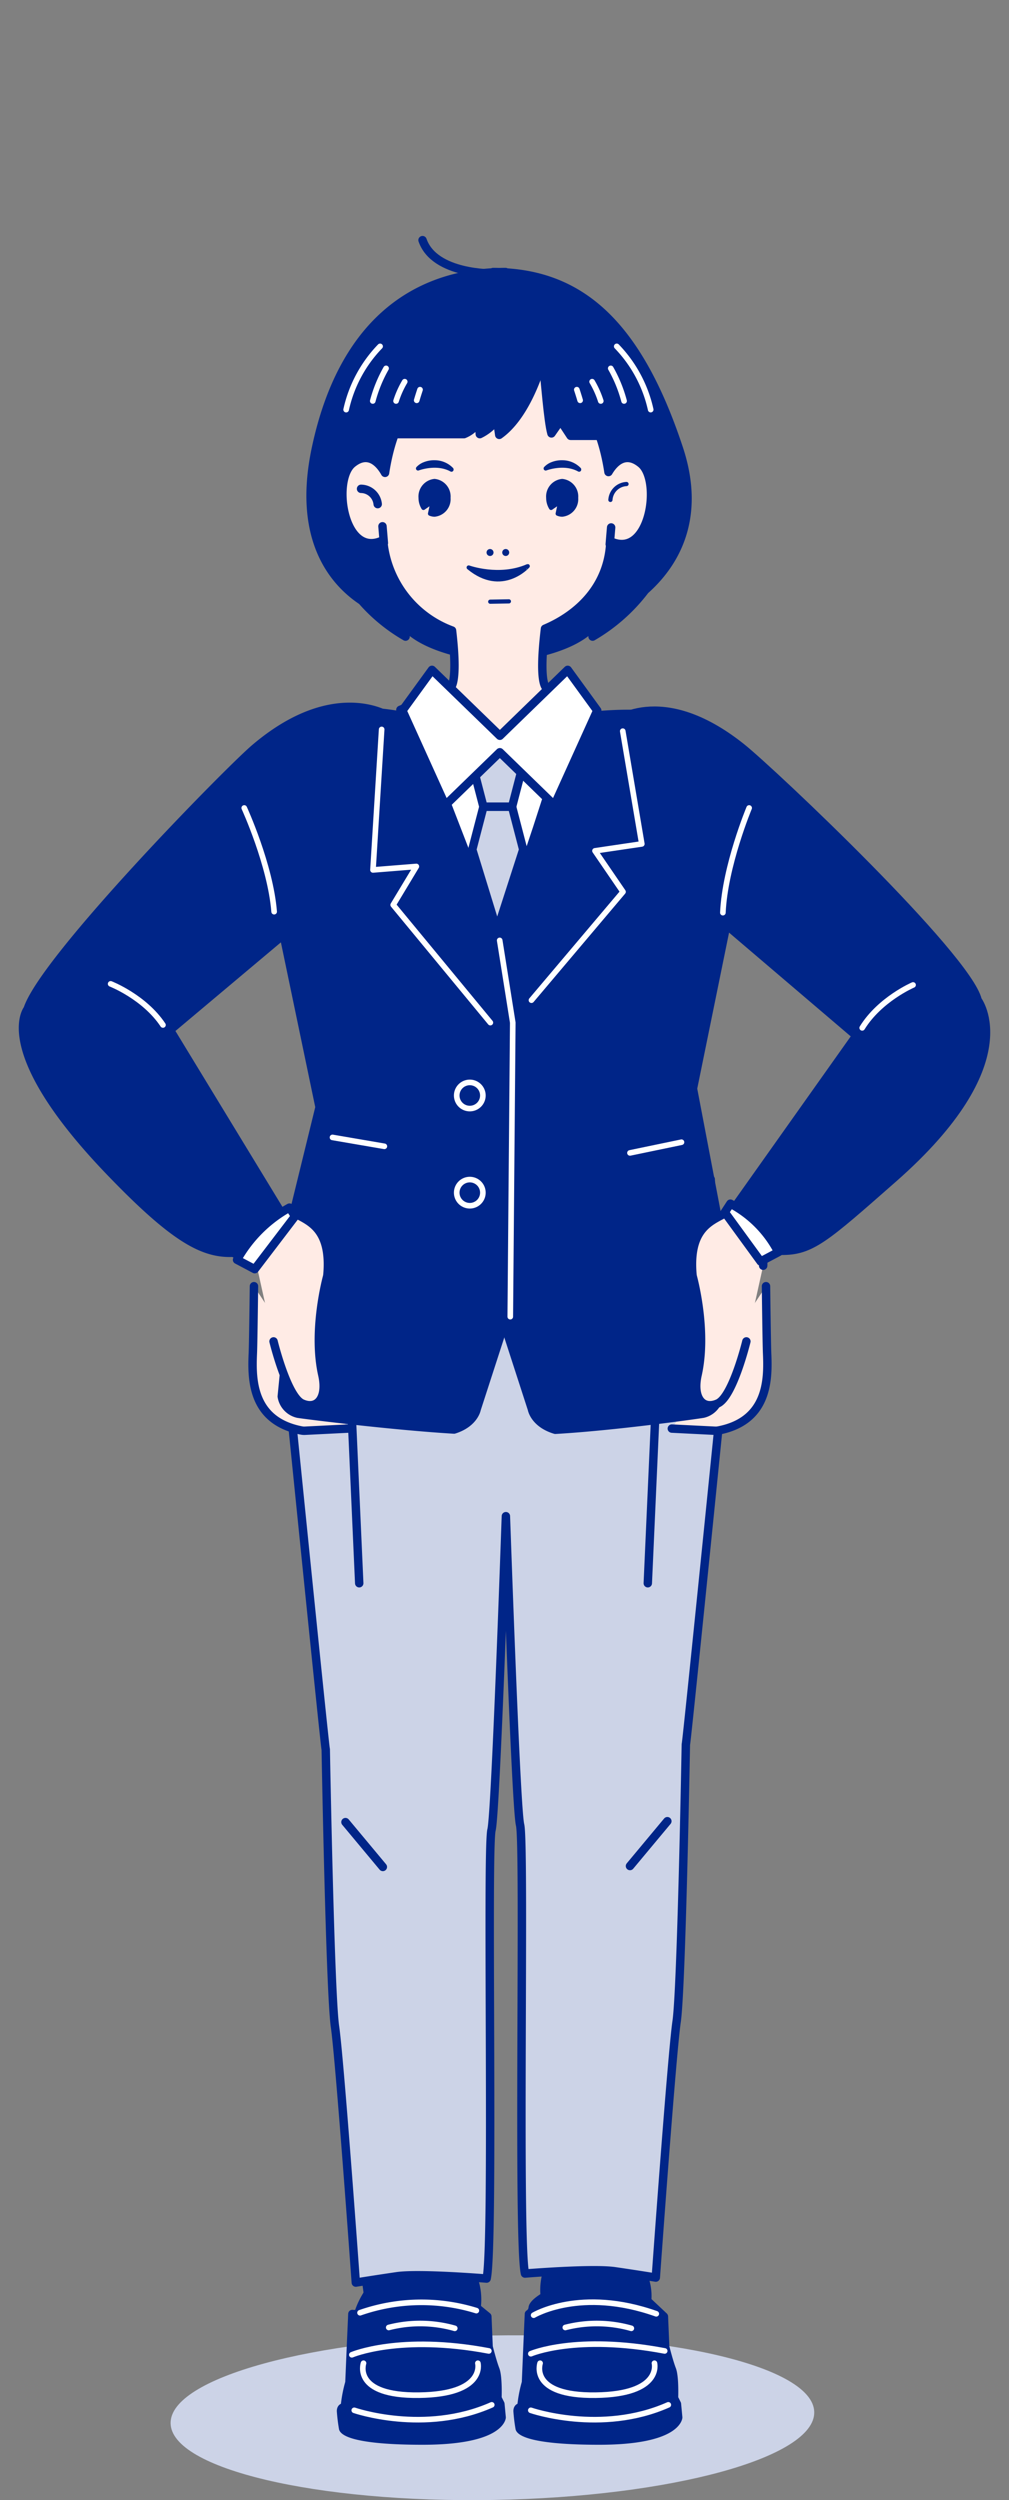 <svg xmlns="http://www.w3.org/2000/svg" xmlns:xlink="http://www.w3.org/1999/xlink" width="180" height="446" viewBox="0 0 180 446"><rect x="0" y="0" width="180" height="446" fill="#808080" stroke="none"/><defs><clipPath id="a"><rect width="180" height="446" transform="translate(-15040 -6667)"/></clipPath><clipPath id="b"><rect width="173.3" height="403.911" fill="none"/></clipPath></defs><g transform="translate(15040 6667)" clip-path="url(#a)"><g transform="translate(-15036.65 -6624.911)" clip-path="url(#b)"><path d="M162.934,133.615s-5.915,2.541-9.072,7.655" fill="none" stroke="#fff" stroke-linecap="round" stroke-linejoin="round" stroke-width="1"/><path d="M141.906,388.2c.141,8.1-25.448,15.117-57.155,15.671s-57.525-5.565-57.666-13.667,25.447-15.117,57.154-15.671,57.526,5.566,57.667,13.667" fill="#ccd3e7"/><path d="M89.85,216.039l31.5,6.5s-6.185,50.979-6.5,54.5c-1,11.167-5,26.5-4.5,81,0,0-4.856,9.654-13.5,9.5-2.974-21.952-7-151.5-7-151.5" fill="#ffebe5"/><path d="M89.85,216.039l31.5,6.5s-6.185,50.979-6.5,54.5c-1,11.167-5,26.5-4.5,81,0,0-4.856,9.654-13.5,9.5C93.876,345.587,89.85,216.039,89.85,216.039Z" fill="none" stroke="#002588" stroke-linecap="round" stroke-linejoin="round" stroke-width="1.5"/><path d="M91.682,285.55a76.206,76.206,0,0,0,11.417,1.235,76.178,76.178,0,0,0,11.417-1.235c2.05,29.575-2.427,61.764-5.167,81.989a13.183,13.183,0,0,1-6.25-1.479,13.177,13.177,0,0,1-6.25,1.479c-2.74-20.225-4-48.75-5.167-81.989" fill="#002588"/><path d="M91.682,285.55a76.206,76.206,0,0,0,11.417,1.235,76.178,76.178,0,0,0,11.417-1.235c2.05,29.575-2.427,61.764-5.167,81.989a13.183,13.183,0,0,1-6.25-1.479,13.177,13.177,0,0,1-6.25,1.479C94.109,347.314,92.849,318.789,91.682,285.55Z" fill="none" stroke="#002588" stroke-linecap="round" stroke-linejoin="round" stroke-width="1.5"/><line x2="4.744" y2="4.744" transform="translate(95.54 279.294)" fill="none" stroke="#002588" stroke-linecap="round" stroke-linejoin="round" stroke-width="1.5"/><line x1="3" y2="2" transform="translate(108.6 281.789)" fill="none" stroke="#002588" stroke-linecap="round" stroke-linejoin="round" stroke-width="1.5"/><path d="M81.85,216.039l-31.5,6.5s6.185,50.979,6.5,54.5c1,11.167,5,26.5,4.5,81,0,0,4.856,9.654,13.5,9.5,2.974-21.952,7-151.5,7-151.5" fill="#ffebe5"/><path d="M81.85,216.039l-31.5,6.5s6.185,50.979,6.5,54.5c1,11.167,5,26.5,4.5,81,0,0,4.856,9.654,13.5,9.5C77.824,345.587,81.85,216.039,81.85,216.039Z" fill="none" stroke="#002588" stroke-linecap="round" stroke-linejoin="round" stroke-width="1.5"/><path d="M80.017,285.55A76.206,76.206,0,0,1,68.6,286.785a76.178,76.178,0,0,1-11.417-1.235c-2.05,29.575,2.427,61.764,5.167,81.989a13.183,13.183,0,0,0,6.25-1.479,13.177,13.177,0,0,0,6.25,1.479c2.74-20.225,4-48.75,5.167-81.989" fill="#002588"/><path d="M80.017,285.55A76.206,76.206,0,0,1,68.6,286.785a76.178,76.178,0,0,1-11.417-1.235c-2.05,29.575,2.427,61.764,5.167,81.989a13.183,13.183,0,0,0,6.25-1.479,13.177,13.177,0,0,0,6.25,1.479C77.59,347.314,78.85,318.789,80.017,285.55Z" fill="none" stroke="#002588" stroke-linecap="round" stroke-linejoin="round" stroke-width="1.5"/><line x1="4.744" y2="4.744" transform="translate(71.415 279.294)" fill="none" stroke="#002588" stroke-linecap="round" stroke-linejoin="round" stroke-width="1.5"/><line x2="3" y2="2" transform="translate(60.1 281.789)" fill="none" stroke="#002588" stroke-linecap="round" stroke-linejoin="round" stroke-width="1.5"/><path d="M90.784,375.8l-.3,7.125a23.385,23.385,0,0,0-.825,4.425s-.675-.15-.675.675a30.79,30.79,0,0,0,.375,3.075s.225,2.175,14.175,2.175c13.813,0,14.1-4.125,14.1-4.125l-.225-2.4-.525-1.05s.15-3.75-.375-5.1-1.2-4.05-1.2-4.05l-.225-5.4-2.994-2.815s1.157-8.36-8.481-9.56c-11.268-1.4-9.767,8.787-9.767,8.787s-2.008,1.113-2.158,2.013a1.411,1.411,0,0,1-.675,1.125Z" fill="#002588"/><path d="M90.784,375.8l-.3,7.125a23.385,23.385,0,0,0-.825,4.425s-.675-.15-.675.675a30.79,30.79,0,0,0,.375,3.075s.225,2.175,14.175,2.175c13.813,0,14.1-4.125,14.1-4.125l-.225-2.4-.525-1.05s.15-3.75-.375-5.1-1.2-4.05-1.2-4.05l-.225-5.4-2.994-2.815s1.157-8.36-8.481-9.56c-11.268-1.4-9.767,8.787-9.767,8.787s-2.008,1.113-2.158,2.013a1.411,1.411,0,0,1-.675,1.125Z" fill="none" stroke="#002588" stroke-linecap="round" stroke-linejoin="round" stroke-width="1.5"/><path d="M91.346,387.88s12.525,4.35,24.525-.975" fill="none" stroke="#fff" stroke-linecap="round" stroke-linejoin="round" stroke-width="1"/><path d="M91.85,370.914s8.375-5.05,21.875-.25" fill="none" stroke="#fff" stroke-linecap="round" stroke-linejoin="round" stroke-width="1"/><path d="M91.35,377.789s8.012-3.5,23.875-.5" fill="none" stroke="#fff" stroke-linecap="round" stroke-linejoin="round" stroke-width="1"/><path d="M97.8,360.73s4.65-2.55,10.95.75" fill="none" stroke="#fff" stroke-linecap="round" stroke-linejoin="round" stroke-width="1"/><path d="M97.5,373.105a22.513,22.513,0,0,1,11.775.15" fill="none" stroke="#fff" stroke-linecap="round" stroke-linejoin="round" stroke-width="1"/><path d="M93,379.48s-2.025,5.85,9.9,5.7,10.5-5.7,10.5-5.7" fill="none" stroke="#fff" stroke-linecap="round" stroke-linejoin="round" stroke-width="1"/><path d="M59.288,375.8l-.3,7.125a23.385,23.385,0,0,0-.825,4.425s-.675-.15-.675.675a30.79,30.79,0,0,0,.375,3.075s.225,2.175,14.175,2.175c13.813,0,14.1-4.125,14.1-4.125l-.225-2.4-.525-1.05s.15-3.75-.375-5.1-1.2-4.05-1.2-4.05l-.225-5.4-1.93-1.578s1.78-9.972-9.545-10.8-9.712,8.1-9.712,8.1a14.727,14.727,0,0,0-1.62,3.161c-.15.9-1.268.664-1.268.664Z" fill="#002588"/><path d="M59.288,375.8l-.3,7.125a23.385,23.385,0,0,0-.825,4.425s-.675-.15-.675.675a30.79,30.79,0,0,0,.375,3.075s.225,2.175,14.175,2.175c13.813,0,14.1-4.125,14.1-4.125l-.225-2.4-.525-1.05s.15-3.75-.375-5.1-1.2-4.05-1.2-4.05l-.225-5.4-1.93-1.578s1.78-9.972-9.545-10.8-9.712,8.1-9.712,8.1a14.727,14.727,0,0,0-1.62,3.161c-.15.9-1.268.664-1.268.664Z" fill="none" stroke="#002588" stroke-linecap="round" stroke-linejoin="round" stroke-width="1.5"/><path d="M59.85,387.88s12.525,4.35,24.525-.975" fill="none" stroke="#fff" stroke-linecap="round" stroke-linejoin="round" stroke-width="1"/><path d="M60.879,370.478a33.169,33.169,0,0,1,20.747-.383" fill="none" stroke="#fff" stroke-linecap="round" stroke-linejoin="round" stroke-width="1"/><path d="M59.418,377.976s8.575-3.688,24.438-.687" fill="none" stroke="#fff" stroke-linecap="round" stroke-linejoin="round" stroke-width="1"/><path d="M66.3,360.73s4.65-2.55,10.95.75" fill="none" stroke="#fff" stroke-linecap="round" stroke-linejoin="round" stroke-width="1"/><path d="M66,373.105a22.513,22.513,0,0,1,11.775.15" fill="none" stroke="#fff" stroke-linecap="round" stroke-linejoin="round" stroke-width="1"/><path d="M61.5,379.48s-2.025,5.85,9.9,5.7,10.5-5.7,10.5-5.7" fill="none" stroke="#fff" stroke-linecap="round" stroke-linejoin="round" stroke-width="1"/><path d="M119.493,188.509c-.4.064-.755-.362-.743-.889V187.6a.8.8,0,0,0-.606-.875l-27.6-3.518c-.4-.046-6.7.378-7.215.892-.038,0-.081,0-.1,0l-27.6,3.518a.8.8,0,0,0-.607.876v.024c.011.528-.34.953-.743.89l-7.691.689s8.1,80.6,8.173,79.881c0,0,.774,43.44,1.647,49.44s3.717,45.679,3.717,45.679,3.346-.548,7.323-1.127,16.011.41,16.011.41c1.334-5.747,0-76.54.875-80.04.6-2.42,1.851-35.667,2.564-55.959.717,20.359,1.937,52.679,2.532,55.064.874,3.5-.459,74.293.875,80.04,0,0,12.034-.989,16.011-.41s7.324,1.127,7.324,1.127,2.843-39.679,3.717-45.679,1.646-49.439,1.646-49.439c.074.72,8.173-79.882,8.173-79.882Z" fill="#ccd3e7"/><path d="M119.493,188.509c-.4.064-.755-.362-.743-.889V187.6a.8.8,0,0,0-.606-.875l-27.6-3.518c-.4-.046-6.7.378-7.215.892-.038,0-.081,0-.1,0l-27.6,3.518a.8.8,0,0,0-.607.876v.024c.011.528-.34.953-.743.89l-7.691.689s8.1,80.6,8.173,79.881c0,0,.774,43.44,1.647,49.44s3.717,45.679,3.717,45.679,3.346-.548,7.323-1.127,16.011.41,16.011.41c1.334-5.747,0-76.54.875-80.04.6-2.42,1.851-35.667,2.564-55.959.717,20.359,1.937,52.679,2.532,55.064.874,3.5-.459,74.293.875,80.04,0,0,12.034-.989,16.011-.41s7.324,1.127,7.324,1.127,2.843-39.679,3.717-45.679,1.646-49.439,1.646-49.439c.074.72,8.173-79.882,8.173-79.882Z" fill="none" stroke="#002588" stroke-linecap="round" stroke-linejoin="round" stroke-width="1.5"/><line x1="6.667" y2="8" transform="translate(109.035 282.789)" fill="#ccd3e7"/><line x1="6.667" y2="8" transform="translate(109.035 282.789)" fill="none" stroke="#002588" stroke-linecap="round" stroke-linejoin="round" stroke-width="1.5"/><line x1="2.108" y2="47.133" transform="translate(112.213 193.209)" fill="#ccd3e7"/><line x1="2.108" y2="47.133" transform="translate(112.213 193.209)" fill="none" stroke="#002588" stroke-linecap="round" stroke-linejoin="round" stroke-width="1.5"/><line x2="6.667" y2="8" transform="translate(58.28 282.953)" fill="#ccd3e7"/><line x2="6.667" y2="8" transform="translate(58.28 282.953)" fill="none" stroke="#002588" stroke-linecap="round" stroke-linejoin="round" stroke-width="1.5"/><line x2="2.108" y2="47.133" transform="translate(58.626 193.209)" fill="#ccd3e7"/><line x2="2.108" y2="47.133" transform="translate(58.626 193.209)" fill="none" stroke="#002588" stroke-linecap="round" stroke-linejoin="round" stroke-width="1.5"/><path d="M41.954,187.352s-.119,10.158-.2,12c-.2,4.6-.2,12.026,8.686,13.742a2.591,2.591,0,0,0,.628.042l7.686-.384" fill="#ffebe5"/><path d="M41.954,187.352s-.119,10.158-.2,12c-.2,4.6-.2,12.026,8.686,13.742a2.591,2.591,0,0,0,.628.042l7.686-.384" fill="none" stroke="#002588" stroke-linecap="round" stroke-linejoin="round" stroke-width="1.5"/><path d="M133.3,187.352s.119,10.158.2,12c.2,4.6.2,12.026-8.686,13.742a2.59,2.59,0,0,1-.628.042l-7.686-.384" fill="#ffebe5"/><path d="M133.3,187.352s.119,10.158.2,12c.2,4.6.2,12.026-8.686,13.742a2.59,2.59,0,0,1-.628.042l-7.686-.384" fill="none" stroke="#002588" stroke-linecap="round" stroke-linejoin="round" stroke-width="1.5"/><path d="M117.757,37.917C110.7,16.565,100.979,7.36,86.833,6.51V6.438c-.386,0-.77.009-1.154.019-.353-.01-.705-.019-1.063-.019V6.5c-14.434.784-26.946,9.4-31.609,31.414-3.418,16.135,3.117,23.771,8.207,27.169A30.739,30.739,0,0,0,69,71.473l-1.027-3.251c.8,1.592,3.219,4.334,10.527,6.1l7.184-4.476,7.184,4.476c7.308-1.767,9.726-4.509,10.527-6.1l-1.027,3.251a31.737,31.737,0,0,0,9.352-8.275c4.986-4.425,10.267-12.473,6.036-25.281" fill="#002588"/><path d="M117.757,37.917C110.7,16.565,100.979,7.36,86.833,6.51V6.438c-.386,0-.77.009-1.154.019-.353-.01-.705-.019-1.063-.019V6.5c-14.434.784-26.946,9.4-31.609,31.414-3.418,16.135,3.117,23.771,8.207,27.169A30.739,30.739,0,0,0,69,71.473l-1.027-3.251c.8,1.592,3.219,4.334,10.527,6.1l7.184-4.476,7.184,4.476c7.308-1.767,9.726-4.509,10.527-6.1l-1.027,3.251a31.737,31.737,0,0,0,9.352-8.275C116.707,58.773,121.988,50.725,117.757,37.917Z" fill="none" stroke="#002588" stroke-linecap="round" stroke-linejoin="round" stroke-width="1.5"/><path d="M111,40.619c-2.926-2.4-4.934.027-5.8,1.5-1.366-9.044-5.916-19.729-19.92-19.729s-18.568,10.8-19.941,19.873c-.8-1.434-2.833-4.125-5.846-1.658C55.848,43.6,57.937,57.714,65,54.268c.01.1.018.168.022.2A18.873,18.873,0,0,0,77.29,70.387c1.233,10.6-.544,10.374-.544,10.374l-8.669,3.775,2.85,13.586.119.094,14.368,16.839,9.5-16.933,7.6-13.586L94.32,80.7s-1.741.234-.448-10.631C99.7,67.6,105.21,62.6,105.534,54.473v-.01C112.6,57.77,114.668,43.621,111,40.619" fill="#ffebe5"/><path d="M111,40.619c-2.926-2.4-4.934.027-5.8,1.5-1.366-9.044-5.916-19.729-19.92-19.729s-18.568,10.8-19.941,19.873c-.8-1.434-2.833-4.125-5.846-1.658C55.848,43.6,57.937,57.714,65,54.268c.01.1.018.168.022.2A18.873,18.873,0,0,0,77.29,70.387c1.233,10.6-.544,10.374-.544,10.374l-8.669,3.775,2.85,13.586.119.094,14.368,16.839,9.5-16.933,7.6-13.586L94.32,80.7s-1.741.234-.448-10.631C99.7,67.6,105.21,62.6,105.534,54.473v-.01C112.6,57.77,114.668,43.621,111,40.619Z" fill="none" stroke="#002588" stroke-linecap="round" stroke-linejoin="round" stroke-width="1.5"/><path d="M82.113,33.044l.129,2.314a8.48,8.48,0,0,0,3.085-2.571l.386,2.7c4.336-3.084,6.794-10,7.753-13.264a24.633,24.633,0,0,0-8.191-1.306c-11.845,0-17.821,6.728-20.782,14.441h14.92a5.553,5.553,0,0,0,2.7-2.314" fill="#002588"/><path d="M96.64,32.915l1.8,2.743H106.2a27.382,27.382,0,0,0-2.745-5.514l-5.271-5.518a30.47,30.47,0,0,0-5.053-2.1c.416,3.59,1.268,10.516,1.893,12.7Z" fill="#002588"/><path d="M74.17,43.716a2.777,2.777,0,0,0-2.485,3,3.385,3.385,0,0,0,.507,1.8l1.64-1.135-.463,2.162a2.093,2.093,0,0,0,.8.173,2.776,2.776,0,0,0,2.485-3,2.777,2.777,0,0,0-2.485-3" fill="#002588"/><path d="M74.17,43.716a2.777,2.777,0,0,0-2.485,3,3.385,3.385,0,0,0,.507,1.8l1.64-1.135-.463,2.162a2.093,2.093,0,0,0,.8.173,2.776,2.776,0,0,0,2.485-3A2.777,2.777,0,0,0,74.17,43.716Z" fill="none" stroke="#002588" stroke-linecap="round" stroke-linejoin="round" stroke-width="0.75"/><path d="M77.192,41.647a4.171,4.171,0,0,0-2.951-1.26,4.588,4.588,0,0,0-1.827.309,3.1,3.1,0,0,0-1.186.783s3.286-1.265,5.964.21" fill="#fff"/><path d="M77.192,41.647a4.171,4.171,0,0,0-2.951-1.26,4.588,4.588,0,0,0-1.827.309,3.1,3.1,0,0,0-1.186.783s3.286-1.265,5.964.21" fill="none" stroke="#002588" stroke-linecap="round" stroke-linejoin="round" stroke-width="0.75"/><path d="M96.94,43.716a2.777,2.777,0,0,0-2.485,3,3.385,3.385,0,0,0,.507,1.8l1.64-1.135-.463,2.162a2.093,2.093,0,0,0,.8.173,2.776,2.776,0,0,0,2.485-3,2.777,2.777,0,0,0-2.485-3" fill="#002588"/><path d="M96.94,43.716a2.777,2.777,0,0,0-2.485,3,3.385,3.385,0,0,0,.507,1.8l1.64-1.135-.463,2.162a2.093,2.093,0,0,0,.8.173,2.776,2.776,0,0,0,2.485-3A2.777,2.777,0,0,0,96.94,43.716Z" fill="none" stroke="#002588" stroke-linecap="round" stroke-linejoin="round" stroke-width="0.75"/><path d="M99.963,41.647a4.171,4.171,0,0,0-2.951-1.26,4.588,4.588,0,0,0-1.827.309A3.1,3.1,0,0,0,94,41.479s3.286-1.265,5.964.21" fill="#fff"/><path d="M99.963,41.647a4.171,4.171,0,0,0-2.951-1.26,4.588,4.588,0,0,0-1.827.309A3.1,3.1,0,0,0,94,41.479s3.286-1.265,5.964.21" fill="none" stroke="#002588" stroke-linecap="round" stroke-linejoin="round" stroke-width="0.75"/><path d="M84.317,56.471a.247.247,0,1,1-.247-.247.247.247,0,0,1,.247.247" fill="#002588"/><path d="M84.317,56.471a.247.247,0,1,1-.247-.247A.247.247,0,0,1,84.317,56.471Z" fill="none" stroke="#002588" stroke-linecap="round" stroke-linejoin="round" stroke-width="0.75"/><path d="M87.113,56.471a.246.246,0,1,1-.247-.247.247.247,0,0,1,.247.247" fill="#002588"/><path d="M87.113,56.471a.246.246,0,1,1-.247-.247A.247.247,0,0,1,87.113,56.471Z" fill="none" stroke="#002588" stroke-linecap="round" stroke-linejoin="round" stroke-width="0.75"/><path d="M80.262,59.145s5.462,1.979,10.529-.238c0,0-4.592,5.146-10.529.238" fill="#002588"/><path d="M80.262,59.145s5.462,1.979,10.529-.238C90.791,58.907,86.2,64.053,80.262,59.145Z" fill="none" stroke="#002588" stroke-linecap="round" stroke-linejoin="round" stroke-width="0.75"/><path d="M61.061,45.111a3.032,3.032,0,0,1,2.969,2.731" fill="none" stroke="#002588" stroke-linecap="round" stroke-linejoin="round" stroke-width="1.5"/><path d="M108.416,44.255a3.031,3.031,0,0,0-2.872,2.833" fill="none" stroke="#002588" stroke-linecap="round" stroke-linejoin="round" stroke-width="0.75"/><line y1="0.058" x2="3.328" transform="translate(84.105 65.187)" fill="none" stroke="#002588" stroke-linecap="round" stroke-linejoin="round" stroke-width="0.75"/><line x2="0.25" y2="3" transform="translate(64.882 51.792)" fill="none" stroke="#002588" stroke-linecap="round" stroke-linejoin="round" stroke-width="1.5"/><line x1="0.25" y2="3" transform="translate(105.424 52)" fill="none" stroke="#002588" stroke-linecap="round" stroke-linejoin="round" stroke-width="1.5"/><path d="M66.924,35.358H79.413a5.553,5.553,0,0,0,2.7-2.314l.128,2.314a8.468,8.468,0,0,0,3.086-2.571l.385,2.7c4.337-3.084,6.8-10,7.754-13.264" fill="none" stroke="#002588" stroke-linecap="round" stroke-linejoin="round" stroke-width="1.5"/><path d="M93.467,22.223c.416,3.59.934,10.819,1.559,13.007l1.614-2.314,1.8,2.742h5.234" fill="none" stroke="#002588" stroke-linecap="round" stroke-linejoin="round" stroke-width="1.5"/><path d="M81.686,209.277l10.8-33.337-5.389,1.334L50.75,168.28l-3.835,38.737a3.765,3.765,0,0,0,2.875,3.08c1.421.237,16.9,2.171,27.86,2.825,3.616-1.14,4.036-3.645,4.036-3.645" fill="#002588"/><path d="M81.686,209.277l10.8-33.337-5.389,1.334L50.75,168.28l-3.835,38.737a3.765,3.765,0,0,0,2.875,3.08c1.421.237,16.9,2.171,27.86,2.825C81.266,211.782,81.686,209.277,81.686,209.277Z" fill="none" stroke="#002588" stroke-linecap="round" stroke-linejoin="round" stroke-width="1.5"/><path d="M123.436,168.28l-30.953,7.66-5.869,18.121,4.928,15.216s.43,2.568,4.171,3.687c10.539-.609,24.9-2.625,26.355-2.867a3.766,3.766,0,0,0,2.875-3.08Z" fill="#002588"/><path d="M123.436,168.28l-30.953,7.66-5.869,18.121,4.928,15.216s.43,2.568,4.171,3.687c10.539-.609,24.9-2.625,26.355-2.867a3.766,3.766,0,0,0,2.875-3.08Z" fill="none" stroke="#002588" stroke-linecap="round" stroke-linejoin="round" stroke-width="1.5"/><path d="M82.721,109.917l-9.25-20.25h23.5v13.25" fill="#002588"/><path d="M82.721,109.917l-9.25-20.25h23.5v13.25" fill="none" stroke="#002588" stroke-linecap="round" stroke-linejoin="round" stroke-width="1.5"/><path d="M124.792,175.82l-4.523-23.714,5.952-29.189-.848-28.442s.813-4.889-6.076-7.631c-7.812-3.108-21.27-.678-21.27-.678l-.247,4.547-9.838,5.841-5.986,18.863-.187-18.863-9.837-5.841-.137-4.425a59.694,59.694,0,0,0-7.049-1.226c-3.018-1.241-11.405-3.211-22.608,6.316C37.4,95.4,4.511,128.917,1.577,137.929c0,0-6.071,7.4,14.68,28.987,11.294,11.75,16.56,14.723,21.978,14.466l3.655,1.778,5.569-7.827L26.971,141.667l20.268-17.035,6.418,30.788-5.365,21.9-2.15,12.712a116.564,116.564,0,0,0,20.452,3.683c8.92.737,17.414,1.105,20.274,1.105h.811c2.894,0,12.752,0,20.679-.737a166.293,166.293,0,0,0,21.751-3.682Z" fill="#002588"/><path d="M124.792,175.82l-4.523-23.714,5.952-29.189-.848-28.442s.813-4.889-6.076-7.631c-7.812-3.108-21.27-.678-21.27-.678l-.247,4.547-9.838,5.841-5.986,18.863-.187-18.863-9.837-5.841-.137-4.425a59.694,59.694,0,0,0-7.049-1.226c-3.018-1.241-11.405-3.211-22.608,6.316C37.4,95.4,4.511,128.917,1.577,137.929c0,0-6.071,7.4,14.68,28.987,11.294,11.75,16.56,14.723,21.978,14.466l3.655,1.778,5.569-7.827L26.971,141.667l20.268-17.035,6.418,30.788-5.365,21.9-2.15,12.712a116.564,116.564,0,0,0,20.452,3.683c8.92.737,17.414,1.105,20.274,1.105h.811c2.894,0,12.752,0,20.679-.737a166.293,166.293,0,0,0,21.751-3.682Z" fill="none" stroke="#002588" stroke-linecap="round" stroke-linejoin="round" stroke-width="1.5"/><path d="M105.816,86.982s8.54-7.345,23.079,4.242c5.6,4.463,40.334,37.383,42.16,45.107,0,0,8.5,11.086-15.044,31.782-12.241,10.76-14.651,12.991-20.075,12.924l-3.59,1.9-5.721-8.108,22.8-32.167-24.631-21" fill="#002588"/><path d="M105.816,86.982s8.54-7.345,23.079,4.242c5.6,4.463,40.334,37.383,42.16,45.107,0,0,8.5,11.086-15.044,31.782-12.241,10.76-14.651,12.991-20.075,12.924l-3.59,1.9-5.721-8.108,22.8-32.167-24.631-21" fill="none" stroke="#002588" stroke-linecap="round" stroke-linejoin="round" stroke-width="1.5"/><path d="M45.449,197.2s2.4,9.863,5.1,11.063,4.519-.991,3.6-5.1c-1.65-7.372.465-16.029.84-17.459a2.565,2.565,0,0,0,.076-.443c.656-7.778-2.862-9.318-5.3-10.633a2.488,2.488,0,0,0-2.759.242c-4.987,4.127-4.558,8.83-4.558,8.83" fill="#ffebe5"/><path d="M45.449,197.2s2.4,9.863,5.1,11.063,4.519-.991,3.6-5.1c-1.65-7.372.465-16.029.84-17.459a2.565,2.565,0,0,0,.076-.443c.656-7.778-2.862-9.318-5.3-10.633a2.488,2.488,0,0,0-2.759.242c-4.987,4.127-4.558,8.83-4.558,8.83" fill="none" stroke="#002588" stroke-linecap="round" stroke-linejoin="round" stroke-width="1.5"/><path d="M129.8,197.2s-2.4,9.863-5.105,11.063-4.519-.991-3.6-5.1c1.65-7.372-.465-16.029-.84-17.459a2.565,2.565,0,0,1-.076-.443c-.656-7.778,2.862-9.318,5.3-10.633a2.488,2.488,0,0,1,2.759.242c4.987,4.127,4.558,8.83,4.558,8.83" fill="#ffebe5"/><path d="M129.8,197.2s-2.4,9.863-5.105,11.063-4.519-.991-3.6-5.1c1.65-7.372-.465-16.029-.84-17.459a2.565,2.565,0,0,1-.076-.443c-.656-7.778,2.862-9.318,5.3-10.633a2.488,2.488,0,0,1,2.759.242c4.987,4.127,4.558,8.83,4.558,8.83" fill="none" stroke="#002588" stroke-linecap="round" stroke-linejoin="round" stroke-width="1.5"/><path d="M76.171,100.79l9.621,24.877,6.667-20,3.9-12.063L86.1,90.54" fill="#fff"/><path d="M76.171,100.79l9.621,24.877,6.667-20,3.9-12.063L86.1,90.54" fill="none" stroke="#002588" stroke-linecap="round" stroke-linejoin="round" stroke-width="1.5"/><path d="M85.792,125.667l2.333,14.667-.446,52.456" fill="none" stroke="#fff" stroke-linecap="round" stroke-linejoin="round" stroke-width="1"/><path d="M84.126,140.334l-17.333-21,4.131-6.857-7.736.619,1.547-25.064" fill="none" stroke="#fff" stroke-linecap="round" stroke-linejoin="round" stroke-width="1"/><path d="M91.459,136.334,107.792,117l-5-7.309,8.354-1.237-3.4-20.113" fill="none" stroke="#fff" stroke-linecap="round" stroke-linejoin="round" stroke-width="1"/><path d="M82.792,153.334A2.333,2.333,0,1,1,80.459,151,2.333,2.333,0,0,1,82.792,153.334Z" fill="none" stroke="#fff" stroke-linecap="round" stroke-linejoin="round" stroke-width="1"/><path d="M82.792,170.667a2.333,2.333,0,1,1-2.333-2.333A2.333,2.333,0,0,1,82.792,170.667Z" fill="none" stroke="#fff" stroke-linecap="round" stroke-linejoin="round" stroke-width="1"/><path d="M40.222,102.044s4.667,10.167,5.333,18.5" fill="none" stroke="#fff" stroke-linecap="round" stroke-linejoin="round" stroke-width="1"/><path d="M130.292,102.044s-4.309,10.323-4.684,18.675" fill="none" stroke="#fff" stroke-linecap="round" stroke-linejoin="round" stroke-width="1"/><path d="M16.389,133.421s6,2.333,9.333,7.333" fill="none" stroke="#fff" stroke-linecap="round" stroke-linejoin="round" stroke-width="1"/><path d="M159.533,133.615s-5.915,2.541-9.072,7.655" fill="none" stroke="#fff" stroke-linecap="round" stroke-linejoin="round" stroke-width="1"/><path d="M126.951,172.63l-1,1.535,6.392,8.776,3.153-1.672a20.27,20.27,0,0,0-8.548-8.639" fill="#fff"/><path d="M126.951,172.63l-1,1.535,6.392,8.776,3.153-1.672A20.27,20.27,0,0,0,126.951,172.63Z" fill="none" stroke="#002588" stroke-linecap="round" stroke-linejoin="round" stroke-width="1.5"/><path d="M48.292,173.334l1,1.535-7.2,9.445-3.153-1.672a24.083,24.083,0,0,1,9.352-9.308" fill="#fff"/><path d="M48.292,173.334l1,1.535-7.2,9.445-3.153-1.672A24.083,24.083,0,0,1,48.292,173.334Z" fill="none" stroke="#002588" stroke-linecap="round" stroke-linejoin="round" stroke-width="1.5"/><line x2="9.251" y2="1.587" transform="translate(55.966 160.813)" fill="none" stroke="#fff" stroke-linecap="round" stroke-linejoin="round" stroke-width="1"/><line x1="9.19" y2="1.909" transform="translate(109.033 161.667)" fill="none" stroke="#fff" stroke-linecap="round" stroke-linejoin="round" stroke-width="1"/><path d="M85.55,91.852v-.115l-.109.058-.109-.058v.115L80.9,94.184l1.988,7.643H88l1.988-7.643Z" fill="#ccd3e7"/><path d="M85.55,91.852v-.115l-.109.058-.109-.058v.115L80.9,94.184l1.988,7.643H88l1.988-7.643Z" fill="none" stroke="#002588" stroke-linecap="round" stroke-linejoin="round" stroke-width="1.5"/><path d="M85.332,123.9,80.9,109.47l1.988-7.642H88l1.988,7.642Z" fill="#ccd3e7"/><path d="M85.332,123.9,80.9,109.47l1.988-7.642H88l1.988,7.642Z" fill="none" stroke="#002588" stroke-linecap="round" stroke-linejoin="round" stroke-width="1.5"/><path d="M84.616,6.688S74.166,6.925,72.028.751" fill="none" stroke="#002588" stroke-linecap="round" stroke-linejoin="round" stroke-width="1.5"/><path d="M64.456,19.7A23.551,23.551,0,0,0,58.4,30.985" fill="none" stroke="#fff" stroke-linecap="round" stroke-linejoin="round" stroke-width="1"/><path d="M65.524,23.623a24.48,24.48,0,0,0-2.375,5.819" fill="none" stroke="#fff" stroke-linecap="round" stroke-linejoin="round" stroke-width="1"/><path d="M68.849,26a16.746,16.746,0,0,0-1.544,3.444" fill="none" stroke="#fff" stroke-linecap="round" stroke-linejoin="round" stroke-width="1"/><path d="M71.581,27.423s-.356,1.069-.594,1.9" fill="none" stroke="#fff" stroke-linecap="round" stroke-linejoin="round" stroke-width="1"/><path d="M106.674,19.7a23.551,23.551,0,0,1,6.056,11.281" fill="none" stroke="#fff" stroke-linecap="round" stroke-linejoin="round" stroke-width="1"/><path d="M105.606,23.623a24.48,24.48,0,0,1,2.375,5.819" fill="none" stroke="#fff" stroke-linecap="round" stroke-linejoin="round" stroke-width="1"/><path d="M102.281,26a16.746,16.746,0,0,1,1.544,3.444" fill="none" stroke="#fff" stroke-linecap="round" stroke-linejoin="round" stroke-width="1"/><path d="M99.549,27.423s.356,1.069.594,1.9" fill="none" stroke="#fff" stroke-linecap="round" stroke-linejoin="round" stroke-width="1"/><path d="M103.194,84.66l-5.271-7.254-12.1,11.758L73.712,77.406,68.441,84.66l7.643,16.888L85.818,92.1l9.733,9.453Z" fill="#fff"/><path d="M103.194,84.66l-5.271-7.254-12.1,11.758L73.712,77.406,68.441,84.66l7.643,16.888L85.818,92.1l9.733,9.453Z" fill="none" stroke="#002588" stroke-linecap="round" stroke-linejoin="round" stroke-width="1.5"/></g></g></svg>